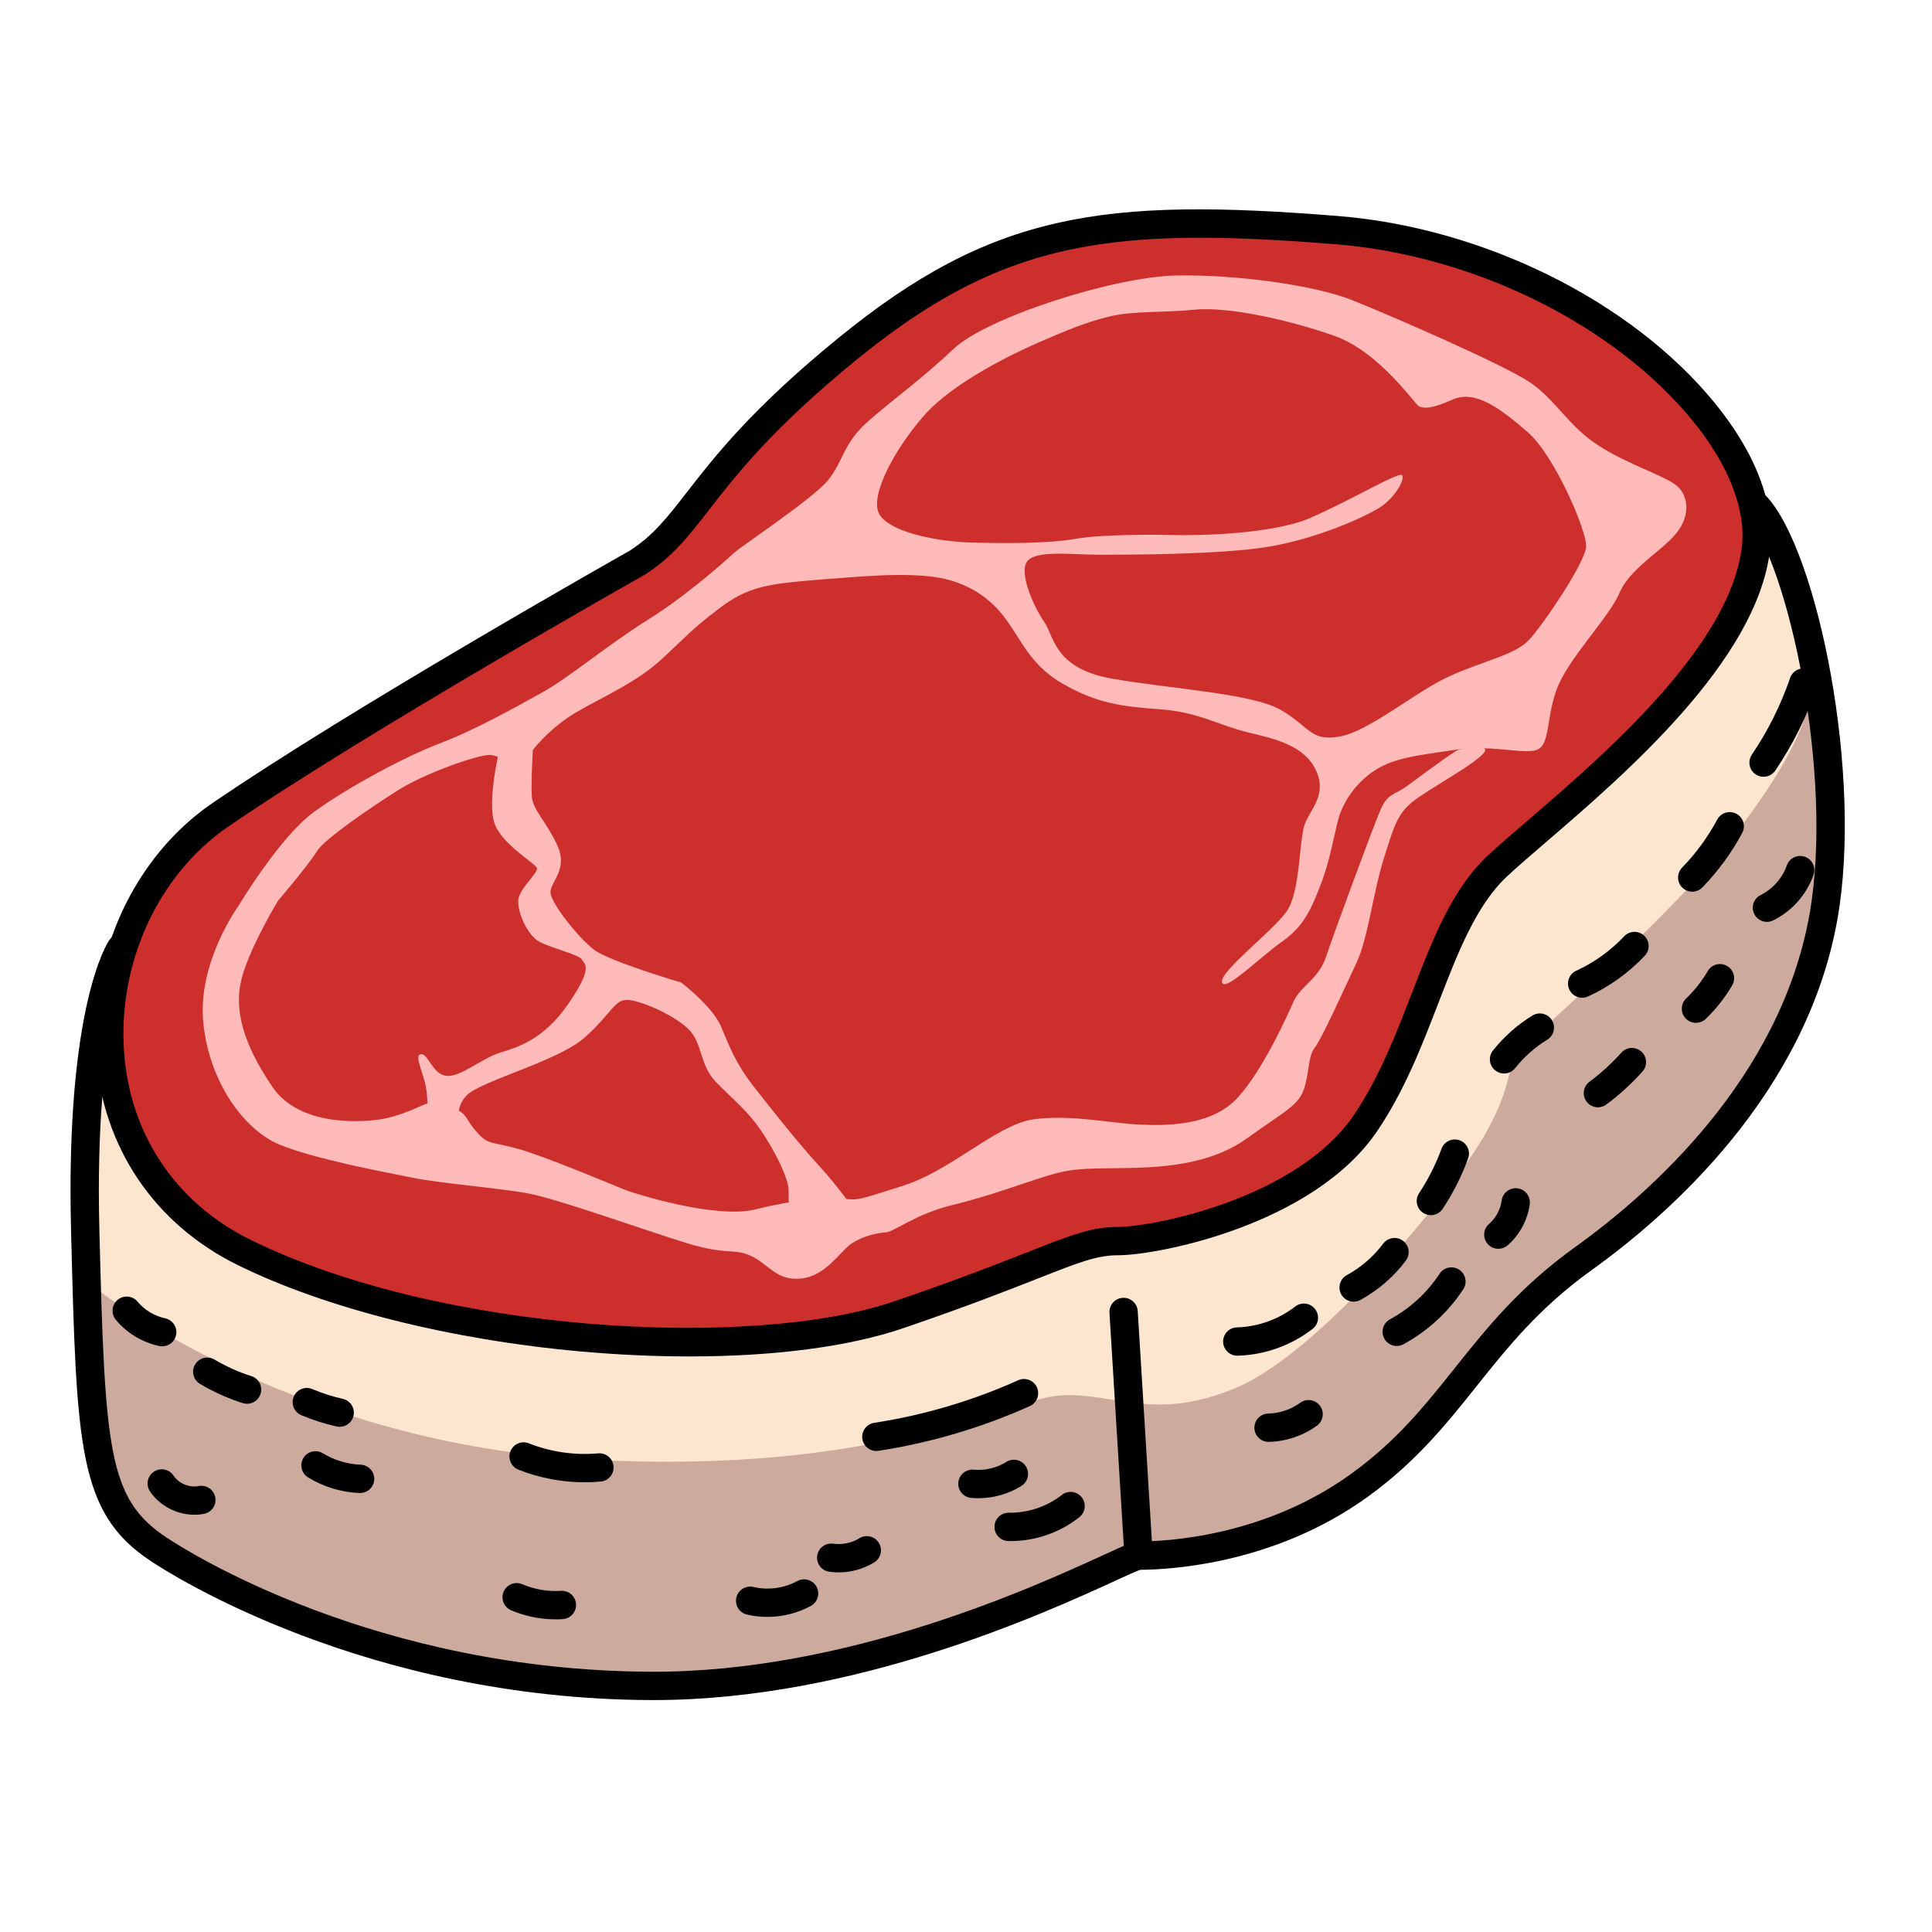 <svg xmlns="http://www.w3.org/2000/svg" xmlns:xlink="http://www.w3.org/1999/xlink" xmlns:serif="http://www.serif.com/" width="100%" height="100%" viewBox="0 0 72 72" xml:space="preserve" style="fill-rule:evenodd;clip-rule:evenodd;stroke-linejoin:round;stroke-miterlimit:2;">
    <g transform="matrix(0.075,0,0,0.075,-19.673,-39.421)">
        <path d="M302.476,1130.18C302.476,1130.18 306.512,1262.43 320.792,1278.58C335.073,1294.72 369.222,1311.48 379.467,1315.52C389.712,1319.56 503.647,1356.81 503.647,1356.81C503.647,1356.81 599.887,1363.33 636.52,1361.47C673.153,1359.6 724.066,1344.7 743.625,1336.94C763.183,1329.18 819.685,1304.03 829.62,1301.86C839.554,1299.69 860.975,1296.89 860.975,1296.89C860.975,1296.89 914.372,1279.2 935.483,1266.16C956.593,1253.12 996.02,1204.07 1004.71,1195.07C1013.41,1186.06 1023.96,1169.61 1036.69,1160.92C1049.42,1152.22 1090.4,1119 1099.4,1110.62C1108.4,1102.24 1150.31,1040.62 1154.27,1030.6C1158.23,1020.59 1168.71,982.873 1170.8,970.999C1172.9,959.124 1174.76,903.243 1170.11,888.108C1165.45,872.974 1161.96,859.236 1161.96,859.236L1122.84,883.917C1122.84,883.917 1091.87,916.747 1084.65,925.129C1077.44,933.512 739.899,1209.35 701.404,1209.97C662.908,1210.59 386.607,1192.58 366.739,1179.54C346.87,1166.5 302.476,1130.18 302.476,1130.18Z" style="fill:rgb(205,170,158);fill-rule:nonzero;"></path>
        <path d="M306.977,1163.55C306.977,1163.55 402.906,1241.79 551.457,1250.64C700.007,1259.48 762.873,1220.37 789.882,1218.97C816.891,1217.57 836.449,1232.47 877.429,1214.78C918.408,1197.08 982.671,1119.94 1000.06,1089.51C1017.44,1059.09 1006.89,1056.6 1024.89,1040.46C1042.9,1024.32 1086.36,983.959 1110.58,956.64C1134.79,929.32 1158.23,894.395 1161.02,873.905C1163.82,853.415 1164.28,858.538 1163.82,851.087C1163.35,843.636 1144.26,794.275 1144.26,794.275L1121.44,791.48C1121.44,791.48 735.864,1123.04 622.239,1140.74C508.614,1158.43 379.157,1113.73 369.843,1105.35C360.53,1096.96 308.374,1062.5 308.374,1062.5L306.977,1163.55Z" style="fill:rgb(253,230,208);fill-rule:nonzero;"></path>
        <path d="M354.476,947.482C354.476,947.482 327.234,983.339 323.276,997.076C319.317,1010.81 318.619,1069.95 318.619,1069.95C318.619,1069.95 332.124,1109.77 348.655,1122.81C365.186,1135.85 410.357,1160.76 432.709,1169.14C455.062,1177.53 522.119,1187.3 522.119,1187.3C522.119,1187.3 537.486,1189.17 561.235,1190.1C584.985,1191.03 632.484,1193.82 632.484,1193.82C632.484,1193.82 656.233,1195.22 673.929,1192.43C691.625,1189.63 727.016,1170.54 728.413,1170.07C729.81,1169.61 786.777,1150.36 792.676,1148.19C798.575,1146.01 816.27,1142.6 830.24,1141.98C844.21,1141.36 868.426,1137.63 868.426,1137.63C868.426,1137.63 894.814,1123.97 904.748,1117.14C914.683,1110.31 924.307,1104.1 930.516,1096.65C936.725,1089.2 941.692,1082.37 945.727,1077.09C949.764,1071.82 976.618,1009.42 978.015,1005.92C979.412,1002.43 989.889,980.544 989.889,980.544C989.889,980.544 996.176,967.04 1002,962.383C1007.82,957.727 1056.48,918.61 1056.48,918.61C1056.48,918.61 1106.31,863.893 1107.94,861.565C1109.57,859.236 1129.36,810.34 1131.69,806.615C1134.02,802.89 1136.58,792.412 1136.58,792.412C1136.58,792.412 1124.7,738.393 1108.17,722.793C1091.64,707.193 1064.4,689.963 1064.4,689.963L1037.39,678.788C1037.39,678.788 1010.3,653.641 988.88,650.226C967.459,646.811 911.889,639.36 911.889,639.36C911.889,639.36 887.053,638.739 865.942,639.05C844.831,639.36 837.07,635.945 822.479,639.36C807.888,642.775 788.33,646.5 788.33,646.5C788.33,646.5 724.066,669.474 711.959,675.993C699.852,682.513 665.702,713.558 665.702,713.558C665.702,713.558 634.657,742.119 627.517,750.811C620.376,759.504 616.03,765.403 602.991,780.615C589.952,795.827 581.57,803.898 578.776,805.451C575.982,807.003 449.318,881.511 443.42,883.684C437.521,885.857 392.506,911.625 389.091,915.971C385.676,920.317 369.843,936.461 369.843,936.461L354.476,947.482Z" style="fill:rgb(205,47,44);fill-rule:nonzero;"></path>
        <path d="M380.554,976.121C380.554,976.121 360.297,1004.06 363.324,1033.86C366.351,1063.67 383.813,1087.18 401.276,1094.4C418.739,1101.62 455.062,1108.37 467.868,1110.93C480.674,1113.5 508.381,1115.82 523.516,1118.38C538.65,1120.95 584.674,1137.63 604.233,1143.53C623.791,1149.43 626.896,1145.7 635.588,1149.74C644.281,1153.78 648.006,1162.16 660.424,1160.92C672.842,1159.67 679.982,1146.95 685.881,1143.22C691.78,1139.5 698.61,1138.25 702.646,1137.94C706.681,1137.63 717.237,1128.86 735.398,1124.44C753.559,1120.01 768.927,1114.19 781.5,1110.24C794.073,1106.28 798.962,1106.28 819.452,1106.04C839.942,1105.81 863.691,1104.41 882.085,1091.14C900.479,1077.87 907.465,1075.08 910.259,1066.69C913.053,1058.31 912.122,1050.63 915.614,1046.21C919.106,1041.78 930.516,1016.4 936.336,1004.06C942.158,991.721 944.486,969.369 950.074,951.673C955.662,933.977 957.059,928.622 967.769,921.404C978.48,914.186 993.848,905.804 999.203,900.216C1004.56,894.627 988.958,897.654 987.095,898.12C985.232,898.586 969.166,910.46 961.949,915.816C954.731,921.171 951.936,919.541 948.211,928.156C944.486,936.771 924.928,989.858 921.202,1001.03C917.477,1012.21 908.629,1015.47 905.136,1023.15C901.644,1030.84 890.235,1056.68 877.429,1070.89C864.622,1085.09 842.038,1085.09 828.067,1084.39C814.097,1083.69 793.607,1079.27 775.679,1081.83C757.75,1084.39 734.932,1107.21 711.416,1114.66C687.899,1122.11 689.063,1122.11 681.147,1121.18C673.23,1120.25 657.165,1121.64 637.839,1126.53C618.514,1131.42 578.233,1119.08 571.48,1116.29C564.728,1113.5 533.412,1100.34 519.906,1096.5C506.402,1092.66 505.238,1094.87 499.301,1088.23C493.363,1081.6 494.877,1079.27 487.659,1076.12C480.441,1072.98 477.996,1072.05 469.73,1075.89C461.465,1079.73 454.014,1081.48 450.405,1081.95C446.796,1082.41 412.22,1087.18 397.551,1065.53C382.882,1043.88 378.691,1027.11 382.184,1012.68C385.676,998.24 397.784,977.75 400.345,973.327C402.906,968.903 380.554,976.121 380.554,976.121Z" style="fill:rgb(255,186,185);fill-rule:nonzero;"></path>
        <path d="M1022.02,843.636C1015.03,851.095 999.674,853.875 982.68,861.562C965.668,869.25 942.622,889.042 927.95,891.592C913.278,894.161 913.278,886.719 898.624,878.328C883.952,869.954 842.734,867.843 814.323,862.724C785.929,857.604 785.929,841.314 781.267,834.787C776.605,828.261 768.688,811.267 772.418,804.986C776.147,798.706 794.531,801.257 808.517,801.257C822.485,801.257 868.577,801.257 892.555,797.298C916.551,793.34 940.3,782.627 947.97,777.736C955.658,772.845 960.777,763.31 958.93,761.674C957.065,760.056 932.137,774.956 913.05,783.102C893.962,791.247 856.473,791.722 846.692,791.476C836.911,791.247 810.364,791.018 796.871,793.34C783.36,795.68 763.34,795.68 745.186,795.205C727.013,794.747 702.806,789.611 698.848,780.305C694.89,770.998 707.222,748.181 721.665,731.873C736.09,715.583 765.434,701.369 778.945,695.545C792.438,689.723 801.058,686.01 813.162,682.984C825.265,679.959 839.479,681.12 856.016,679.484C872.535,677.848 903.039,684.603 925.399,692.519C947.742,700.436 965.333,726.455 967.304,727.457C969.169,728.39 972.652,729.305 984.069,724.185C995.469,719.066 1008.05,728.848 1021.33,740.265C1034.59,751.664 1050.88,789.382 1050.43,797.298C1049.97,805.215 1029,836.177 1022.02,843.636ZM1095.83,767.268C1090.24,762.149 1071.15,756.555 1056.25,746.774C1041.35,736.993 1035.75,724.889 1023.18,716.04C1010.62,707.191 951.471,681.577 933.773,674.593C916.076,667.609 878.358,662.015 847.167,662.49C815.958,662.947 752.627,683.442 736.336,698.817C720.029,714.175 705.603,724.432 693.482,735.128C681.378,745.841 681.378,754.69 673.937,764.014C666.478,773.32 630.924,796.753 626.896,800.482C622.867,804.212 603.92,821.277 584.059,833.697C564.18,846.117 545.55,861.95 532.215,869.409C518.862,876.85 498.368,888.338 481.145,894.865C463.904,901.374 435.264,916.75 418.27,929.082C401.276,941.431 380.553,976.123 380.553,976.123L400.344,973.326C400.344,973.326 416.106,954.783 419.818,948.573C423.548,942.363 448.388,925.598 460.808,917.84C473.229,910.064 498.368,901.075 505.193,900.758C512.037,900.441 521.659,910.698 521.958,906.968C522.275,903.238 531.282,891.751 542.77,883.377C554.258,874.986 575.984,866.928 590.269,853.875C604.536,840.839 604.853,839.291 619.437,828.12C634.038,816.932 643.661,815.7 670.981,813.518C698.302,811.354 708.383,810.809 721.436,811.742C734.472,812.674 747.736,817.089 758.221,828.507C768.688,839.907 771.961,854.579 789.887,865.063C807.813,875.531 820.621,876.692 839.25,878.099C857.863,879.489 868.577,886.245 882.316,889.499C896.056,892.771 910.252,896.026 916.076,908.129C921.898,920.232 913.753,927.217 910.727,934.904C907.702,942.592 908.634,968.435 901.65,978.445C894.666,988.455 868.577,1008.02 869.509,1013.61C870.441,1019.19 888.597,1001.03 899.557,993.346C910.499,985.675 914.211,976.352 918.644,964.952C923.06,953.534 925.628,938.863 927.264,932.811C928.883,926.759 933.773,916.75 943.783,909.537C953.793,902.306 965.668,901.145 984.298,898.348C1002.93,895.551 1016.19,899.984 1024.58,898.594C1032.96,897.187 1030.18,883.676 1035.75,868.318C1041.35,852.942 1061.84,832.465 1066.96,820.344C1072.08,808.241 1087.44,799.867 1094.9,791.018C1102.34,782.169 1101.43,772.388 1095.83,767.268Z" style="fill:rgb(255,186,185);fill-rule:nonzero;"></path>
        <path d="M510.244,899.052C510.244,899.052 504.423,923.732 507.916,934.443C511.408,945.153 528.638,954.7 529.104,957.028C529.57,959.356 521.419,966.341 520.023,971.697C518.625,977.052 523.981,990.557 530.734,993.816C537.486,997.076 550.292,1000.1 551.457,1002.43C552.621,1004.76 557.51,1005.69 544.937,1024.08C532.364,1042.48 519.325,1045.97 510.477,1048.77C501.629,1051.56 490.919,1061.11 483.934,1060.17C476.948,1059.24 475.086,1048.77 471.36,1049.46C467.635,1050.16 473.689,1059.94 474.387,1069.02C475.086,1078.1 475.086,1077.64 475.086,1079.97C475.086,1082.29 489.754,1091.38 489.754,1091.38L491.617,1086.02C491.617,1086.02 486.96,1076.94 494.411,1069.72C501.862,1062.5 539.349,1052.96 552.621,1041.32C565.893,1029.67 567.522,1022.22 574.042,1022.46C580.561,1022.69 596.627,1029.67 604.078,1036.66C611.528,1043.64 609.666,1054.35 617.815,1062.97C625.964,1071.58 634.347,1077.64 642.03,1089.75C649.714,1101.85 654.138,1112.33 654.138,1116.99C654.138,1121.64 654.604,1133.29 654.604,1133.29L688.831,1129.56C688.831,1129.56 678.585,1114.89 669.505,1105.11C660.424,1095.33 645.523,1076.71 636.675,1065.3C627.827,1053.89 624.8,1045.74 620.609,1035.73C616.418,1025.71 600.818,1013.84 600.818,1013.84C600.818,1013.84 565.194,1003.36 557.51,997.542C549.827,991.721 536.089,974.491 535.856,969.136C535.624,963.78 544.937,957.727 539.116,945.386C533.295,933.046 527.008,928.156 526.543,921.171C526.077,914.186 527.241,895.326 527.241,895.326L510.244,899.052Z" style="fill:rgb(255,186,185);fill-rule:nonzero;"></path>
        <path d="M579.087,805.141L579.105,805.141L579.087,805.141ZM858.747,643.752C788.817,643.752 744.266,658.43 687.844,704.421C646,738.529 627.918,761.833 614.715,778.85C604.586,791.904 596.585,802.216 582.905,811.052C582.786,811.128 582.666,811.202 582.542,811.27C581.178,812.039 445.396,888.668 375.68,936.37C341.105,960.026 320.799,1003.97 323.949,1048.31C326.865,1089.37 349.707,1123.36 386.616,1141.57C481.042,1188.14 636.151,1196.31 706.581,1172.26C737.945,1161.55 758.332,1153.53 773.216,1147.67C794.877,1139.14 804.764,1135.25 818.133,1135.25C834.984,1135.25 907.096,1121.28 935.229,1079.38C947.828,1060.62 956.058,1039.29 964.017,1018.68C974.186,992.328 983.792,967.442 1001.45,950.886C1006.59,946.071 1013.4,940.21 1021.3,933.423C1058.94,901.062 1121.93,846.898 1127.8,797.48C1130.01,778.906 1121.32,756.571 1103.32,734.589C1064.28,686.905 994.768,652.522 926.225,646.995C901.046,644.965 878.848,643.752 858.747,643.752ZM604.922,1199.62C587.754,1199.62 569.787,1198.82 551.377,1197.19C486.416,1191.42 424.094,1175.75 380.39,1154.19C338.879,1133.71 313.191,1095.49 309.911,1049.31C306.414,1000.07 329.11,951.181 367.733,924.754C436.742,877.537 569.573,802.43 575.441,799.118C587.004,791.605 593.971,782.626 603.596,770.223C617.214,752.671 635.864,728.634 678.952,693.512C755.313,631.267 810.413,623.534 927.356,632.968C999.523,638.787 1072.87,675.177 1114.21,725.673C1134.95,751.004 1144.48,776.409 1141.78,799.141C1135.26,853.998 1069.67,910.398 1030.47,944.095C1022.7,950.776 1015.99,956.545 1011.08,961.152C995.764,975.51 986.721,998.938 977.146,1023.74C968.909,1045.08 960.391,1067.15 946.913,1087.23C915.204,1134.45 837.337,1149.33 818.133,1149.33C807.435,1149.33 798.926,1152.67 778.371,1160.76C763.359,1166.67 742.799,1174.77 711.128,1185.58C684.091,1194.81 646.908,1199.62 604.922,1199.62Z" style="fill-rule:nonzero;"></path>
        <path d="M587.216,1370.37L585.89,1370.37C444.077,1369.82 347.602,1308.22 337.068,1301.2C301.16,1277.26 300.338,1244.79 297.615,1137.19C294.795,1025.82 315.656,994.15 316.546,992.857C318.749,989.654 323.129,988.845 326.331,991.045C329.511,993.231 330.334,997.567 328.189,1000.76C327.795,1001.38 309.031,1032.06 311.684,1136.83C314.457,1246.41 316.049,1270.27 344.875,1289.49C355.048,1296.27 448.244,1355.76 585.943,1356.29C683.233,1356.65 775.886,1314.2 810.795,1298.21C823.01,1292.62 825.395,1291.56 828.067,1291.56L828.08,1291.56C841.951,1291.56 890.215,1289.16 933.242,1258.27C956.142,1241.83 970.21,1224.18 985.103,1205.5C1000.91,1185.68 1017.25,1165.18 1045,1145.27C1082.2,1118.57 1146.78,1061.63 1161.39,980.233C1173.87,910.709 1150.45,804.213 1129.78,781.818C1127.14,778.962 1127.32,774.51 1130.17,771.873C1133.03,769.239 1137.48,769.416 1140.12,772.271C1165.64,799.922 1188.1,911.121 1175.25,982.719C1159.76,1069.01 1092.14,1128.76 1053.21,1156.7C1027.04,1175.48 1011.32,1195.2 996.108,1214.28C981.272,1232.88 965.932,1252.13 941.45,1269.7C895.679,1302.56 844.508,1305.56 828.828,1305.64C826.992,1306.27 821.744,1308.68 816.656,1311.01C781.135,1327.27 687.03,1370.36 587.216,1370.37Z" style="fill-rule:nonzero;"></path>
        <path d="M828.06,1305.64C824.372,1305.64 821.273,1302.76 821.043,1299.03L813.592,1177.96C813.354,1174.08 816.305,1170.74 820.185,1170.5C824.049,1170.26 827.402,1173.21 827.641,1177.09L835.091,1298.17C835.329,1302.05 832.378,1305.39 828.499,1305.62C828.352,1305.63 828.206,1305.64 828.06,1305.64Z" style="fill-rule:nonzero;"></path>
        <path d="M342.918,1194.6C342.436,1194.6 341.947,1194.55 341.457,1194.44C333.025,1192.66 325.35,1188.03 319.847,1181.4C317.364,1178.41 317.775,1173.97 320.766,1171.49C323.757,1169.01 328.193,1169.42 330.675,1172.41C334.111,1176.55 339.102,1179.56 344.366,1180.67C348.168,1181.48 350.599,1185.21 349.796,1189.01C349.096,1192.33 346.173,1194.6 342.918,1194.6Z" style="fill-rule:nonzero;"></path>
        <path d="M385.08,1223.14C384.377,1223.14 383.664,1223.04 382.958,1222.81C375.53,1220.47 368.371,1217.25 361.679,1213.26C358.342,1211.26 357.252,1206.95 359.244,1203.61C361.235,1200.27 365.554,1199.18 368.893,1201.17C374.649,1204.61 380.808,1207.37 387.198,1209.39C390.904,1210.56 392.958,1214.52 391.788,1218.22C390.84,1221.22 388.067,1223.14 385.08,1223.14Z" style="fill-rule:nonzero;"></path>
        <path d="M431.102,1234.6C430.588,1234.6 430.069,1234.54 429.548,1234.42C423.568,1233.08 417.672,1231.19 412.022,1228.81C408.441,1227.3 406.759,1223.18 408.268,1219.59C409.775,1216.01 413.895,1214.33 417.484,1215.84C422.369,1217.9 427.469,1219.53 432.641,1220.7C436.432,1221.55 438.813,1225.31 437.959,1229.11C437.223,1232.38 434.318,1234.6 431.102,1234.6Z" style="fill-rule:nonzero;"></path>
        <path d="M552.872,1262.15C541.619,1262.15 530.356,1260.02 519.896,1255.88C516.281,1254.45 514.512,1250.36 515.942,1246.75C517.374,1243.13 521.466,1241.36 525.075,1242.79C535.958,1247.1 547.87,1248.82 559.529,1247.78C563.402,1247.42 566.819,1250.29 567.167,1254.16C567.515,1258.03 564.659,1261.45 560.789,1261.79C558.158,1262.03 555.515,1262.15 552.872,1262.15Z" style="fill-rule:nonzero;"></path>
        <path d="M697.756,1246.6C694.344,1246.6 691.347,1244.11 690.811,1240.63C690.218,1236.79 692.852,1233.2 696.692,1232.61C721.384,1228.8 745.46,1221.68 768.251,1211.45C771.796,1209.86 775.961,1211.44 777.553,1214.99C779.144,1218.54 777.56,1222.7 774.014,1224.29C750.07,1235.04 724.777,1242.51 698.838,1246.51C698.475,1246.57 698.113,1246.6 697.756,1246.6Z" style="fill-rule:nonzero;"></path>
        <path d="M877.104,1199.25C873.306,1199.25 870.177,1196.22 870.074,1192.4C869.969,1188.52 873.033,1185.28 876.917,1185.18C887.351,1184.89 897.638,1181.22 905.886,1174.82C908.958,1172.44 913.378,1173 915.758,1176.07C918.14,1179.15 917.581,1183.57 914.509,1185.95C903.914,1194.16 890.699,1198.88 877.299,1199.25L877.104,1199.25Z" style="fill-rule:nonzero;"></path>
        <path d="M934.929,1172.41C932.435,1172.41 930.02,1171.08 928.744,1168.74C926.885,1165.33 928.145,1161.05 931.558,1159.2C938.576,1155.37 944.814,1149.97 949.597,1143.58C951.926,1140.46 956.337,1139.83 959.446,1142.15C962.559,1144.48 963.195,1148.89 960.868,1152C954.881,1160.01 947.073,1166.77 938.289,1171.55C937.22,1172.14 936.067,1172.41 934.929,1172.41Z" style="fill-rule:nonzero;"></path>
        <path d="M973.298,1129.42C971.966,1129.42 970.619,1129.04 969.424,1128.25C966.182,1126.11 965.291,1121.75 967.435,1118.5C971.992,1111.61 975.744,1104.18 978.585,1096.42C979.922,1092.77 983.959,1090.9 987.613,1092.23C991.262,1093.57 993.137,1097.61 991.802,1101.26C988.584,1110.05 984.335,1118.46 979.174,1126.27C977.821,1128.31 975.581,1129.42 973.298,1129.42Z" style="fill-rule:nonzero;"></path>
        <path d="M1009.65,1059.03C1008.12,1059.03 1006.58,1058.53 1005.28,1057.51C1002.24,1055.09 1001.73,1050.66 1004.14,1047.62C1009.64,1040.7 1016.24,1034.85 1023.77,1030.23C1027.08,1028.2 1031.42,1029.24 1033.45,1032.55C1035.48,1035.87 1034.44,1040.2 1031.12,1042.23C1025,1045.98 1019.63,1050.74 1015.17,1056.37C1013.78,1058.12 1011.73,1059.03 1009.65,1059.03Z" style="fill-rule:nonzero;"></path>
        <path d="M1048.48,1021.39C1045.81,1021.39 1043.25,1019.86 1042.07,1017.27C1040.46,1013.74 1042.01,1009.56 1045.55,1007.95C1054.43,1003.89 1062.66,997.984 1069.34,990.86C1072,988.025 1076.45,987.882 1079.29,990.541C1082.12,993.2 1082.27,997.653 1079.61,1000.49C1071.68,1008.94 1061.93,1015.94 1051.39,1020.75C1050.45,1021.18 1049.45,1021.39 1048.48,1021.39Z" style="fill-rule:nonzero;"></path>
        <path d="M1103.16,968.682C1101.39,968.682 1099.63,968.019 1098.26,966.689C1095.47,963.98 1095.41,959.525 1098.12,956.739C1105.03,949.629 1110.91,941.592 1115.59,932.85C1117.43,929.426 1121.69,928.137 1125.12,929.971C1128.55,931.807 1129.84,936.071 1128,939.497C1122.7,949.396 1116.04,958.498 1108.21,966.55C1106.83,967.968 1105,968.682 1103.16,968.682Z" style="fill-rule:nonzero;"></path>
        <path d="M1138.61,911.586C1137.25,911.586 1135.87,911.193 1134.67,910.375C1131.45,908.195 1130.61,903.82 1132.79,900.602C1140.78,888.798 1147.18,875.975 1151.8,862.49C1153.06,858.814 1157.06,856.854 1160.74,858.115C1164.42,859.375 1166.37,863.377 1165.11,867.053C1160.09,881.716 1153.13,895.659 1144.44,908.495C1143.08,910.503 1140.86,911.586 1138.61,911.586Z" style="fill-rule:nonzero;"></path>
        <path d="M358.924,1278.29C350.27,1278.29 341.647,1273.88 336.824,1266.64C334.669,1263.41 335.544,1259.04 338.779,1256.89C342.015,1254.73 346.384,1255.61 348.537,1258.84C351.141,1262.75 356.381,1264.93 360.987,1264.02C364.798,1263.27 368.502,1265.74 369.255,1269.56C370.009,1273.37 367.529,1277.07 363.717,1277.82C362.135,1278.14 360.528,1278.29 358.924,1278.29Z" style="fill-rule:nonzero;"></path>
        <path d="M441.244,1267.48L440.963,1267.48C431.948,1267.12 423.114,1264.45 415.415,1259.75C412.099,1257.72 411.053,1253.39 413.08,1250.07C415.106,1246.76 419.437,1245.71 422.753,1247.74C428.407,1251.19 434.895,1253.15 441.515,1253.41C445.398,1253.57 448.423,1256.84 448.271,1260.72C448.122,1264.51 445.003,1267.48 441.244,1267.48Z" style="fill-rule:nonzero;"></path>
        <path d="M538.375,1330.26C530.803,1330.26 523.226,1328.72 516.262,1325.74C512.688,1324.21 511.029,1320.08 512.556,1316.5C514.083,1312.93 518.219,1311.27 521.792,1312.8C527.837,1315.38 534.503,1316.52 541.056,1316.1C544.953,1315.83 548.283,1318.79 548.534,1322.66C548.786,1326.54 545.846,1329.89 541.968,1330.14C540.772,1330.22 539.573,1330.26 538.375,1330.26Z" style="fill-rule:nonzero;"></path>
        <path d="M643.583,1329.04C640.17,1329.04 636.763,1328.66 633.449,1327.88C629.666,1326.99 627.319,1323.2 628.208,1319.42C629.097,1315.64 632.888,1313.29 636.668,1314.18C643.958,1315.89 651.908,1314.82 658.482,1311.23C661.895,1309.37 666.169,1310.63 668.029,1314.04C669.89,1317.46 668.632,1321.73 665.221,1323.59C658.635,1327.18 651.099,1329.04 643.583,1329.04Z" style="fill-rule:nonzero;"></path>
        <path d="M679.045,1306.93C677.479,1306.93 675.91,1306.82 674.347,1306.6C670.498,1306.06 667.821,1302.5 668.366,1298.65C668.912,1294.8 672.464,1292.13 676.32,1292.67C680.766,1293.3 685.503,1292.31 689.323,1289.96C692.633,1287.92 696.966,1288.95 699.005,1292.26C701.043,1295.57 700.012,1299.9 696.704,1301.94C691.382,1305.22 685.247,1306.93 679.045,1306.93Z" style="fill-rule:nonzero;"></path>
        <path d="M764.482,1291.36C764.105,1291.36 763.729,1291.35 763.351,1291.35C759.466,1291.27 756.381,1288.05 756.462,1284.16C756.542,1280.28 759.724,1277.2 763.643,1277.28C772.975,1277.44 782.566,1274.25 789.907,1268.45C792.955,1266.04 797.382,1266.56 799.791,1269.61C802.201,1272.66 801.683,1277.08 798.634,1279.49C788.926,1287.17 776.839,1291.36 764.482,1291.36Z" style="fill-rule:nonzero;"></path>
        <path d="M748.457,1270.07C747.258,1270.07 746.06,1270.02 744.863,1269.91C740.992,1269.56 738.14,1266.13 738.493,1262.26C738.846,1258.39 742.254,1255.54 746.139,1255.89C751.796,1256.41 757.561,1255.03 762.374,1252.02C765.669,1249.96 770.011,1250.96 772.072,1254.25C774.134,1257.55 773.135,1261.89 769.841,1263.95C763.453,1267.95 755.975,1270.07 748.457,1270.07Z" style="fill-rule:nonzero;"></path>
        <path d="M892.643,1242.08C888.827,1242.08 885.693,1239.02 885.61,1235.19C885.527,1231.3 888.609,1228.09 892.494,1228C898.164,1227.88 903.81,1225.98 908.393,1222.64C911.532,1220.35 915.936,1221.04 918.224,1224.18C920.513,1227.32 919.822,1231.72 916.682,1234.01C909.798,1239.03 901.315,1241.89 892.797,1242.07C892.745,1242.07 892.694,1242.08 892.643,1242.08Z" style="fill-rule:nonzero;"></path>
        <path d="M956.329,1194.42C953.831,1194.42 951.412,1193.08 950.137,1190.73C948.284,1187.32 949.552,1183.05 952.968,1181.19C962.894,1175.81 971.419,1167.98 977.62,1158.54C979.753,1155.29 984.115,1154.39 987.365,1156.52C990.613,1158.65 991.517,1163.02 989.383,1166.26C981.911,1177.64 971.639,1187.08 959.677,1193.56C958.611,1194.14 957.461,1194.42 956.329,1194.42Z" style="fill-rule:nonzero;"></path>
        <path d="M1006.82,1146.14C1004.85,1146.14 1002.9,1145.32 1001.51,1143.72C998.957,1140.79 999.268,1136.34 1002.2,1133.79C1005.6,1130.84 1007.88,1126.6 1008.47,1122.14C1008.99,1118.29 1012.52,1115.58 1016.38,1116.09C1020.23,1116.6 1022.94,1120.14 1022.43,1123.99C1021.39,1131.8 1017.38,1139.25 1011.43,1144.42C1010.1,1145.57 1008.46,1146.14 1006.82,1146.14Z" style="fill-rule:nonzero;"></path>
        <path d="M1056.31,1075.83C1054.16,1075.83 1052.05,1074.85 1050.66,1073C1048.34,1069.88 1048.98,1065.47 1052.1,1063.15C1057.83,1058.87 1063.17,1054 1067.95,1048.68C1070.54,1045.79 1074.99,1045.54 1077.89,1048.14C1080.78,1050.74 1081.02,1055.19 1078.42,1058.08C1073.02,1064.1 1066.99,1069.6 1060.51,1074.43C1059.25,1075.37 1057.77,1075.83 1056.31,1075.83Z" style="fill-rule:nonzero;"></path>
        <path d="M1105.02,1033.86C1103.17,1033.86 1101.33,1033.13 1099.94,1031.7C1097.25,1028.9 1097.34,1024.44 1100.14,1021.75C1104.33,1017.72 1107.94,1013.14 1110.88,1008.13C1112.85,1004.77 1117.16,1003.65 1120.51,1005.62C1123.86,1007.58 1124.99,1011.89 1123.02,1015.25C1119.43,1021.37 1115.01,1026.97 1109.89,1031.89C1108.53,1033.2 1106.77,1033.86 1105.02,1033.86Z" style="fill-rule:nonzero;"></path>
        <path d="M1140.3,983.683C1137.7,983.683 1135.21,982.242 1133.98,979.759C1132.26,976.274 1133.69,972.055 1137.18,970.334C1143.12,967.4 1147.98,961.914 1150.16,955.658C1151.45,951.99 1155.46,950.053 1159.13,951.338C1162.8,952.622 1164.73,956.636 1163.45,960.304C1160.02,970.103 1152.72,978.359 1143.41,982.955C1142.41,983.448 1141.34,983.683 1140.3,983.683Z" style="fill-rule:nonzero;"></path>
    </g>
</svg>